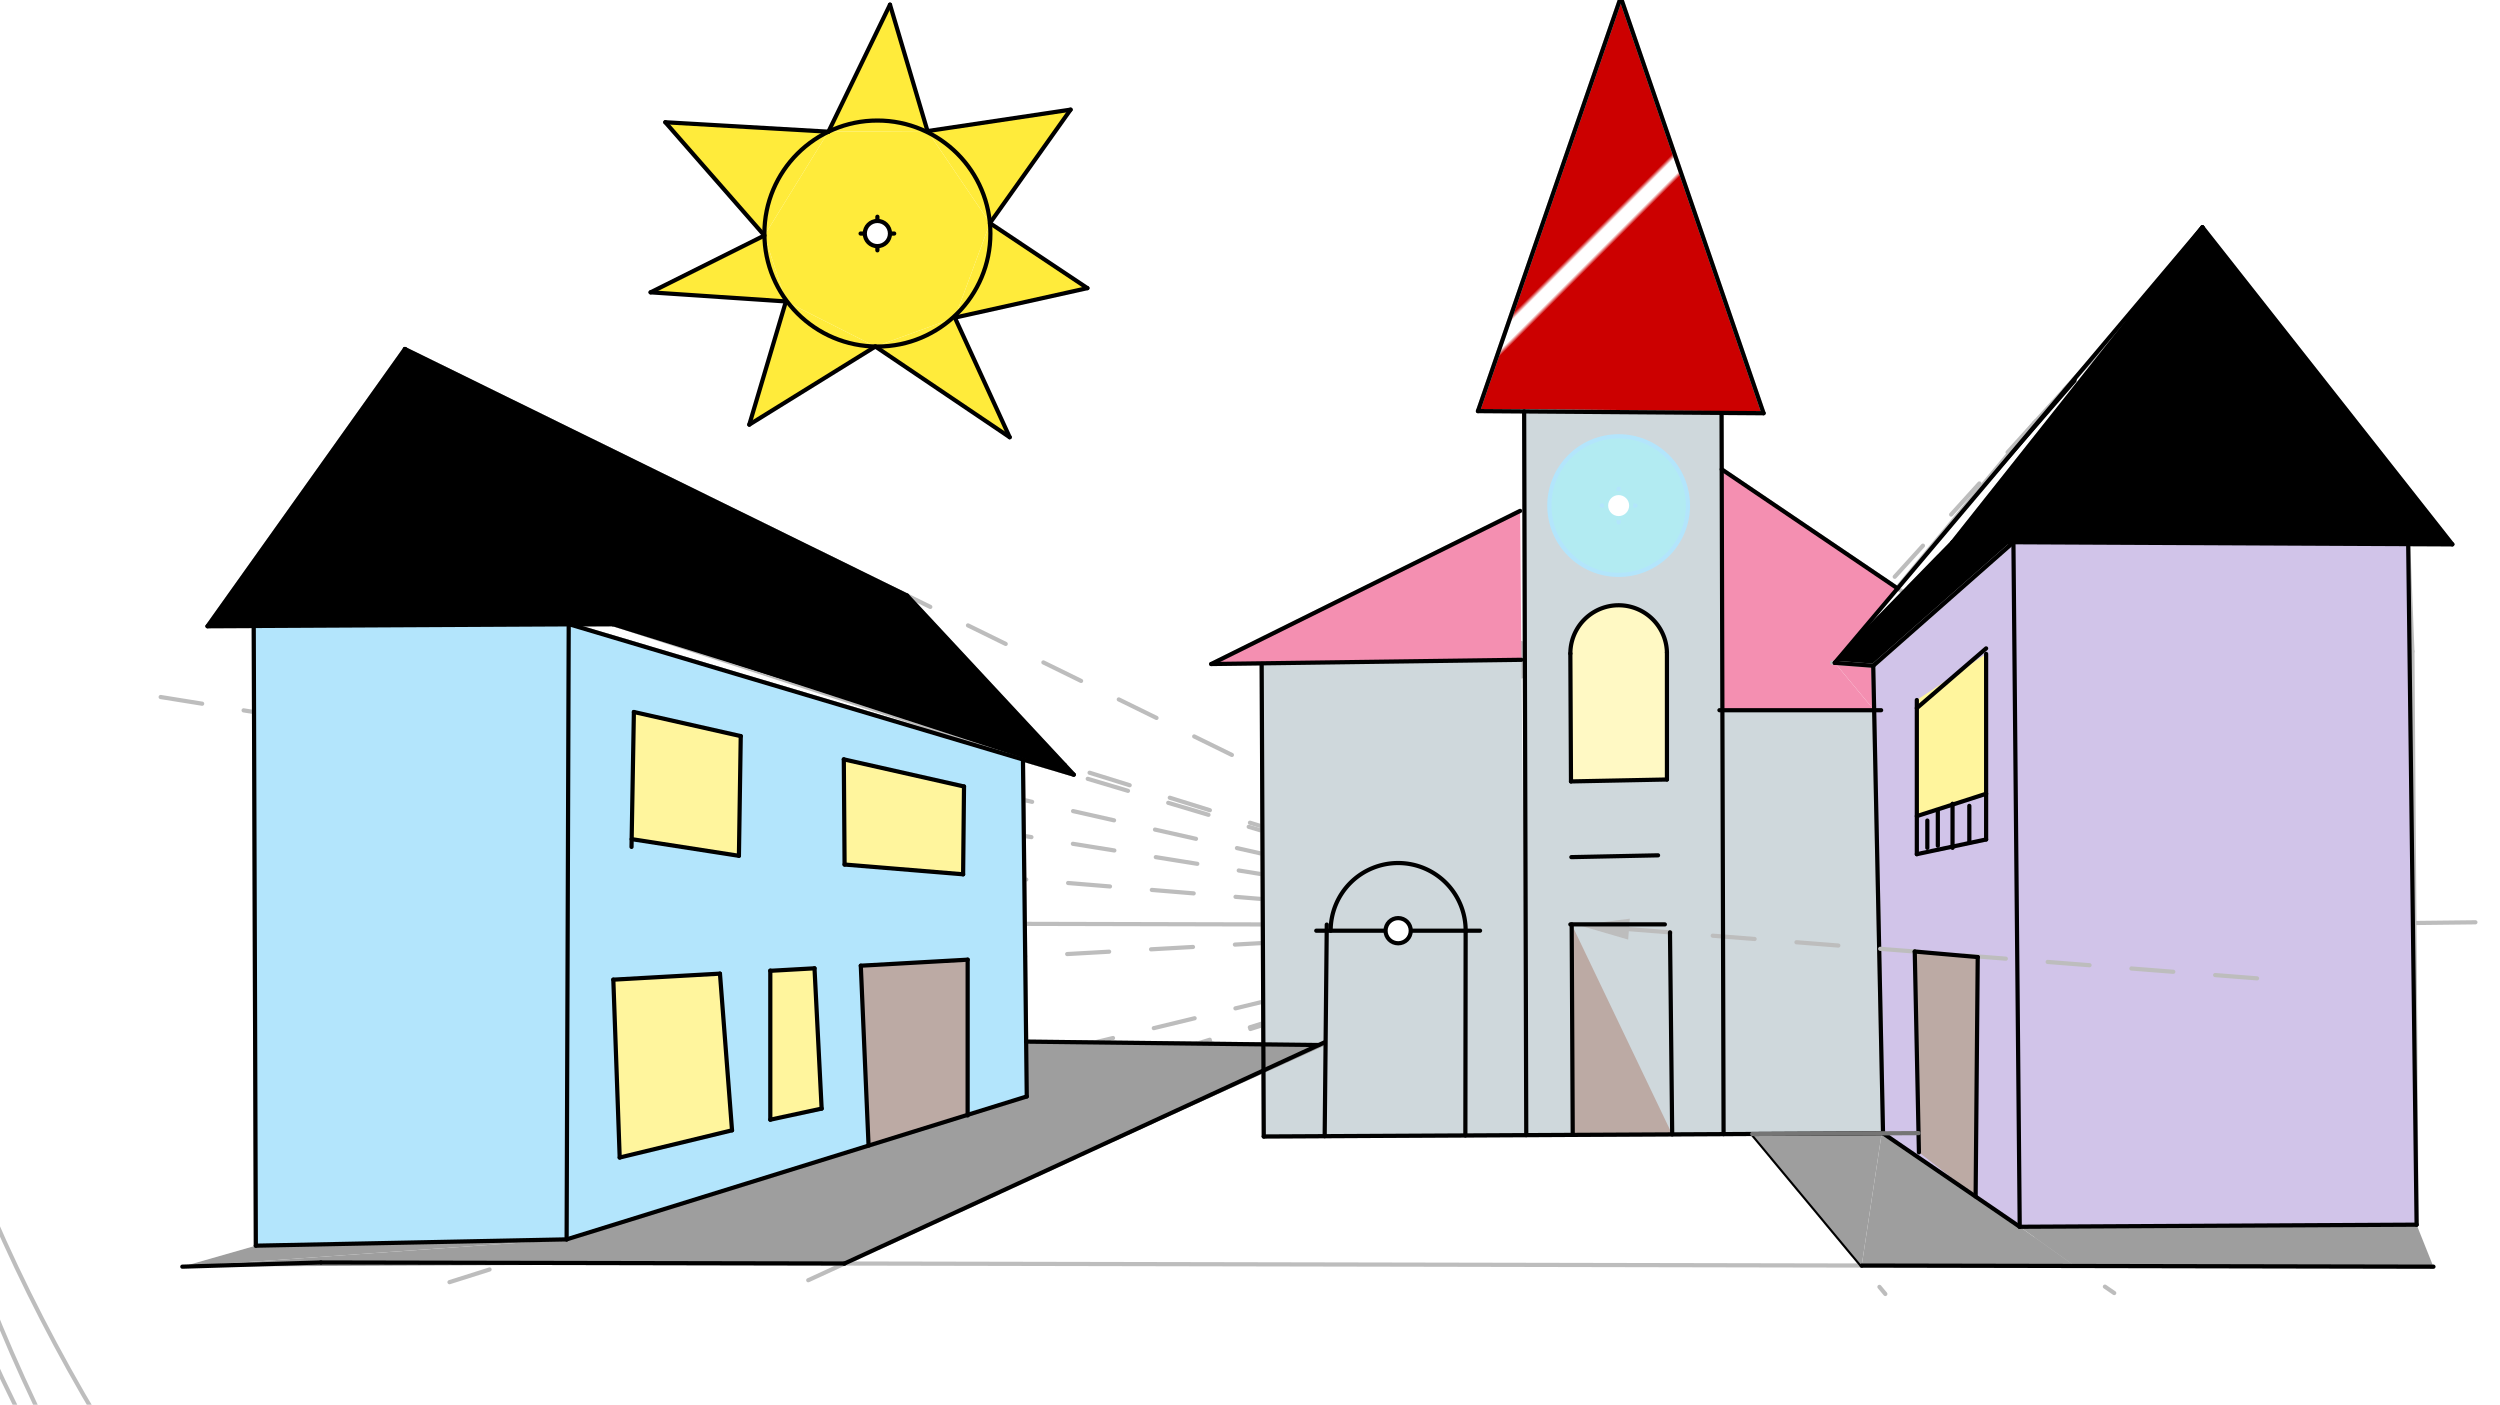 <svg xmlns="http://www.w3.org/2000/svg" class="svg--1it" height="100%" preserveAspectRatio="xMidYMid meet" viewBox="0 0 595.276 334.488" width="100%"><defs><marker id="marker-arrow" markerHeight="16" markerUnits="userSpaceOnUse" markerWidth="24" orient="auto-start-reverse" refX="24" refY="4" viewBox="0 0 24 8"><path d="M 0 0 L 24 4 L 0 8 z" stroke="inherit"></path></marker></defs><g class="aux-layer--1FB"><g class="element--2qn"><defs><pattern height="104" id="fill_360_g7fsoz__pattern-stripes" patternTransform="rotate(-45)" patternUnits="userSpaceOnUse" width="104"><rect fill="#CC0000" height="100" transform="translate(0,0)" width="104"></rect></pattern></defs><g fill="url(#fill_360_g7fsoz__pattern-stripes)"><path d="M 385.917 -0.615 L 351.917 97.885 L 419.917 98.385 L 385.917 -0.615 Z" stroke="none"></path></g></g><g class="element--2qn"><line stroke="#BDBDBD" stroke-dasharray="none" stroke-linecap="round" stroke-width="1" x1="60.917" x2="60.417" y1="296.608" y2="149.108"></line></g><g class="element--2qn"><line stroke="#BDBDBD" stroke-dasharray="none" stroke-linecap="round" stroke-width="1" x1="60.417" x2="135.417" y1="149.108" y2="148.608"></line></g><g class="element--2qn"><line stroke="#BDBDBD" stroke-dasharray="none" stroke-linecap="round" stroke-width="1" x1="60.917" x2="134.917" y1="296.608" y2="295.108"></line></g><g class="element--2qn"><line stroke="#BDBDBD" stroke-dasharray="none" stroke-linecap="round" stroke-width="1" x1="135.417" x2="134.917" y1="148.608" y2="295.108"></line></g><g class="element--2qn"><line stroke="#BDBDBD" stroke-dasharray="none" stroke-linecap="round" stroke-width="1" x1="60.417" x2="49.417" y1="149.108" y2="149.108"></line></g><g class="element--2qn"><line stroke="#BDBDBD" stroke-dasharray="none" stroke-linecap="round" stroke-width="1" x1="135.417" x2="145.917" y1="148.608" y2="148.608"></line></g><g class="element--2qn"><line stroke="#BDBDBD" stroke-dasharray="none" stroke-linecap="round" stroke-width="1" x1="49.417" x2="96.417" y1="149.108" y2="83.108"></line></g><g class="element--2qn"><line stroke="#BDBDBD" stroke-dasharray="none" stroke-linecap="round" stroke-width="1" x1="145.917" x2="96.417" y1="148.608" y2="83.108"></line></g><g class="element--2qn"><line stroke="#BDBDBD" stroke-dasharray="none" stroke-linecap="round" stroke-width="1" x1="575.417" x2="574.417" y1="291.608" y2="155.108"></line></g><g class="element--2qn"><line stroke="#BDBDBD" stroke-dasharray="none" stroke-linecap="round" stroke-width="1" x1="502.917" x2="589.417" y1="220.608" y2="219.608"></line></g><g class="element--2qn"><line stroke="#BDBDBD" stroke-dasharray="none" stroke-linecap="round" stroke-width="1" x1="502.917" x2="91.417" y1="220.608" y2="219.608"></line></g><g class="element--2qn"><line stroke="#BDBDBD" stroke-dasharray="none" stroke-linecap="round" stroke-width="1" x1="575.417" x2="480.917" y1="291.608" y2="292.108"></line></g><g class="element--2qn"><line stroke="#BDBDBD" stroke-dasharray="none" stroke-linecap="round" stroke-width="1" x1="480.917" x2="479.917" y1="292.108" y2="154.108"></line></g><g class="element--2qn"><line stroke="#BDBDBD" stroke-dasharray="none" stroke-linecap="round" stroke-width="1" x1="495.417" x2="300.917" y1="269.608" y2="270.608"></line></g><g class="element--2qn"><line stroke="#BDBDBD" stroke-dasharray="none" stroke-linecap="round" stroke-width="1" x1="300.917" x2="300.417" y1="270.608" y2="158.108"></line></g><g class="element--2qn"><line stroke="#BDBDBD" stroke-dasharray="none" stroke-linecap="round" stroke-width="1" x1="288.417" x2="362.257" y1="158.108" y2="157.106"></line></g><g class="element--2qn"><line stroke="#BDBDBD" stroke-dasharray="none" stroke-linecap="round" stroke-width="1" x1="288.417" x2="361.952" y1="158.108" y2="121.653"></line></g><g class="element--2qn"><line stroke="#BDBDBD" stroke-dasharray="none" stroke-linecap="round" stroke-width="1" x1="495.417" x2="493.917" y1="269.608" y2="168.608"></line></g><g class="element--2qn"><line stroke="#BDBDBD" stroke-dasharray="none" stroke-linecap="round" stroke-width="1" x1="479.917" x2="479.417" y1="154.108" y2="129.108"></line></g><g class="element--2qn"><line stroke="#BDBDBD" stroke-dasharray="none" stroke-linecap="round" stroke-width="1" x1="574.417" x2="573.417" y1="155.108" y2="129.608"></line></g><g class="element--2qn"><line stroke="#BDBDBD" stroke-dasharray="none" stroke-linecap="round" stroke-width="1" x1="479.417" x2="573.417" y1="129.108" y2="129.608"></line></g><g class="element--2qn"><line stroke="#BDBDBD" stroke-dasharray="none" stroke-linecap="round" stroke-width="1" x1="573.417" x2="583.917" y1="129.608" y2="129.608"></line></g><g class="element--2qn"><line stroke="#BDBDBD" stroke-dasharray="none" stroke-linecap="round" stroke-width="1" x1="479.417" x2="464.917" y1="129.108" y2="129.108"></line></g><g class="element--2qn"><line stroke="#BDBDBD" stroke-dasharray="none" stroke-linecap="round" stroke-width="1" x1="464.917" x2="524.417" y1="129.108" y2="54.108"></line></g><g class="element--2qn"><line stroke="#BDBDBD" stroke-dasharray="none" stroke-linecap="round" stroke-width="1" x1="583.917" x2="524.417" y1="129.608" y2="54.108"></line></g><g class="element--2qn"><line stroke="#BDBDBD" stroke-dasharray="none" stroke-linecap="round" stroke-width="1" x1="493.917" x2="409.524" y1="168.608" y2="168.611"></line></g><g class="element--2qn"><line stroke="#BDBDBD" stroke-dasharray="none" stroke-linecap="round" stroke-width="1" x1="493.917" x2="409.441" y1="168.608" y2="111.406"></line></g><g class="element--2qn"><line stroke="#BDBDBD" stroke-dasharray="none" stroke-linecap="round" stroke-width="1" x1="410.403" x2="409.917" y1="270.045" y2="98.385"></line></g><g class="element--2qn"><line stroke="#BDBDBD" stroke-dasharray="none" stroke-linecap="round" stroke-width="1" x1="363.419" x2="362.917" y1="270.286" y2="97.885"></line></g><g class="element--2qn"><line stroke="#BDBDBD" stroke-dasharray="none" stroke-linecap="round" stroke-width="1" x1="362.917" x2="351.917" y1="97.885" y2="97.885"></line></g><g class="element--2qn"><line stroke="#BDBDBD" stroke-dasharray="none" stroke-linecap="round" stroke-width="1" x1="409.917" x2="419.917" y1="98.385" y2="98.385"></line></g><g class="element--2qn"><line stroke="#BDBDBD" stroke-dasharray="none" stroke-linecap="round" stroke-width="1" x1="351.917" x2="385.917" y1="97.885" y2="-0.615"></line></g><g class="element--2qn"><line stroke="#BDBDBD" stroke-dasharray="none" stroke-linecap="round" stroke-width="1" x1="419.917" x2="385.917" y1="98.385" y2="-0.615"></line></g><g class="element--2qn"><line stroke="#BDBDBD" stroke-dasharray="none" stroke-linecap="round" stroke-width="1" x1="362.917" x2="409.917" y1="97.885" y2="98.385"></line></g><g class="element--2qn"><line stroke="#BDBDBD" stroke-dasharray="10" stroke-linecap="round" stroke-width="1" x1="383.977" x2="508.845" y1="211.41" y2="73.727"></line><path d="M375.916,220.299 l12,2.5 l0,-5 z" fill="#BDBDBD" stroke="#BDBDBD" stroke-width="0" transform="rotate(312.206, 375.916, 220.299)"></path></g><g class="element--2qn"><line stroke="#BDBDBD" stroke-dasharray="10" stroke-linecap="round" stroke-width="1" x1="398.76" x2="464.917" y1="196.892" y2="129.108"></line><path d="M390.379,205.48 l12,2.5 l0,-5 z" fill="#BDBDBD" stroke="#BDBDBD" stroke-width="0" transform="rotate(314.304, 390.379, 205.48)"></path></g><g class="element--2qn"><line stroke="#BDBDBD" stroke-dasharray="10" stroke-linecap="round" stroke-width="1" x1="385.821" x2="480.917" y1="227.073" y2="292.108"></line><path d="M375.916,220.299 l12,2.5 l0,-5 z" fill="#BDBDBD" stroke="#BDBDBD" stroke-width="0" transform="rotate(34.368, 375.916, 220.299)"></path></g><g class="element--2qn"><line stroke="#BDBDBD" stroke-dasharray="10" stroke-linecap="round" stroke-width="1" x1="384.919" x2="479.417" y1="212.366" y2="129.108"></line><path d="M375.916,220.299 l12,2.5 l0,-5 z" fill="#BDBDBD" stroke="#BDBDBD" stroke-width="0" transform="rotate(318.618, 375.916, 220.299)"></path></g><g class="element--2qn"><line stroke="#BDBDBD" stroke-dasharray="none" stroke-linecap="round" stroke-width="1" x1="436.89" x2="484.387" y1="157.824" y2="100.692"></line></g><g class="element--2qn"><line stroke="#BDBDBD" stroke-dasharray="none" stroke-linecap="round" stroke-width="1" x1="484.352" x2="508.845" y1="100.734" y2="73.727"></line></g><g class="element--2qn"><line stroke="#BDBDBD" stroke-dasharray="10" stroke-linecap="round" stroke-width="1" x1="385.807" x2="503.417" y1="227.094" y2="307.885"></line><path d="M375.916,220.299 l12,2.5 l0,-5 z" fill="#BDBDBD" stroke="#BDBDBD" stroke-width="0" transform="rotate(34.487, 375.916, 220.299)"></path></g><g class="element--2qn"><line stroke="#BDBDBD" stroke-dasharray="none" stroke-linecap="round" stroke-width="1" x1="455.917" x2="456.917" y1="226.385" y2="274.385"></line></g><g class="element--2qn"><line stroke="#BDBDBD" stroke-dasharray="10" stroke-linecap="round" stroke-width="1" x1="387.67" x2="535.917" y1="217.881" y2="187.385"></line><path d="M375.916,220.299 l12,2.5 l0,-5 z" fill="#BDBDBD" stroke="#BDBDBD" stroke-width="0" transform="rotate(348.376, 375.916, 220.299)"></path></g><g class="element--2qn"><line stroke="#BDBDBD" stroke-dasharray="none" stroke-linecap="round" stroke-width="1" x1="456.417" x2="456.417" y1="166.385" y2="203.385"></line></g><g class="element--2qn"><line stroke="#BDBDBD" stroke-dasharray="none" stroke-linecap="round" stroke-width="1" x1="472.917" x2="472.917" y1="154.385" y2="199.885"></line></g><g class="element--2qn"><line stroke="#BDBDBD" stroke-dasharray="10" stroke-linecap="round" stroke-width="1" x1="387.336" x2="524.417" y1="216.614" y2="172.385"></line><path d="M375.916,220.299 l12,2.5 l0,-5 z" fill="#BDBDBD" stroke="#BDBDBD" stroke-width="0" transform="rotate(342.118, 375.916, 220.299)"></path></g><g class="element--2qn"><line stroke="#BDBDBD" stroke-dasharray="10" stroke-linecap="round" stroke-width="1" x1="385.903" x2="501.917" y1="213.647" y2="136.385"></line><path d="M375.916,220.299 l12,2.5 l0,-5 z" fill="#BDBDBD" stroke="#BDBDBD" stroke-width="0" transform="rotate(326.337, 375.916, 220.299)"></path></g><g class="element--2qn"><line stroke="#BDBDBD" stroke-dasharray="10" stroke-linecap="round" stroke-width="1" x1="364.459" x2="145.917" y1="216.728" y2="148.608"></line><path d="M375.916,220.299 l12,2.5 l0,-5 z" fill="#BDBDBD" stroke="#BDBDBD" stroke-width="0" transform="rotate(197.312, 375.916, 220.299)"></path></g><g class="element--2qn"><line stroke="#BDBDBD" stroke-dasharray="10" stroke-linecap="round" stroke-width="1" x1="364.416" x2="135.417" y1="216.871" y2="148.608"></line><path d="M375.916,220.299 l12,2.5 l0,-5 z" fill="#BDBDBD" stroke="#BDBDBD" stroke-width="0" transform="rotate(196.599, 375.916, 220.299)"></path></g><g class="element--2qn"><line stroke="#BDBDBD" stroke-dasharray="10" stroke-linecap="round" stroke-width="1" x1="365.143" x2="96.417" y1="215.011" y2="83.108"></line><path d="M375.916,220.299 l12,2.5 l0,-5 z" fill="#BDBDBD" stroke="#BDBDBD" stroke-width="0" transform="rotate(206.144, 375.916, 220.299)"></path></g><g class="element--2qn"><line stroke="#BDBDBD" stroke-dasharray="10" stroke-linecap="round" stroke-width="1" x1="364.455" x2="134.917" y1="223.856" y2="295.108"></line><path d="M375.916,220.299 l12,2.5 l0,-5 z" fill="#BDBDBD" stroke="#BDBDBD" stroke-width="0" transform="rotate(162.755, 375.916, 220.299)"></path></g><g class="element--2qn"><line stroke="#BDBDBD" stroke-dasharray="10" stroke-linecap="round" stroke-width="1" x1="60.917" x2="364.253" y1="296.608" y2="223.124"></line><path d="M375.916,220.299 l12,2.5 l0,-5 z" fill="#BDBDBD" stroke="#BDBDBD" stroke-width="0" transform="rotate(166.382, 375.916, 220.299)"></path></g><g class="element--2qn"><line stroke="#BDBDBD" stroke-dasharray="10" stroke-linecap="round" stroke-width="1" x1="60.417" x2="364.21" y1="149.108" y2="217.658"></line><path d="M375.916,220.299 l12,2.5 l0,-5 z" fill="#BDBDBD" stroke="#BDBDBD" stroke-width="0" transform="rotate(192.716, 375.916, 220.299)"></path></g><g class="element--2qn"><line stroke="#BDBDBD" stroke-dasharray="none" stroke-linecap="round" stroke-width="1" x1="243.576" x2="244.482" y1="180.849" y2="261.08"></line></g><g class="element--2qn"><line stroke="#BDBDBD" stroke-dasharray="none" stroke-linecap="round" stroke-width="1" x1="243.576" x2="255.666" y1="180.849" y2="184.453"></line></g><g class="element--2qn"><line stroke="#BDBDBD" stroke-dasharray="none" stroke-linecap="round" stroke-width="1" x1="255.666" x2="215.988" y1="184.453" y2="141.812"></line></g><g class="element--2qn"><line stroke="#BDBDBD" stroke-dasharray="none" stroke-linecap="round" stroke-width="1" x1="255.666" x2="135.417" y1="184.453" y2="148.608"></line></g><g class="element--2qn"><line stroke="#BDBDBD" stroke-dasharray="none" stroke-linecap="round" stroke-width="1" x1="255.666" x2="145.917" y1="184.453" y2="148.608"></line></g><g class="element--2qn"><line stroke="#BDBDBD" stroke-dasharray="none" stroke-linecap="round" stroke-width="1" x1="215.988" x2="96.417" y1="141.812" y2="83.108"></line></g><g class="element--2qn"><line stroke="#BDBDBD" stroke-dasharray="10" stroke-linecap="round" stroke-width="1" x1="364.068" x2="28.417" y1="218.393" y2="164.385"></line><path d="M375.916,220.299 l12,2.5 l0,-5 z" fill="#BDBDBD" stroke="#BDBDBD" stroke-width="0" transform="rotate(189.141, 375.916, 220.299)"></path></g><g class="element--2qn"><line stroke="#BDBDBD" stroke-dasharray="10" stroke-linecap="round" stroke-width="1" x1="364.474" x2="100.417" y1="223.916" y2="307.385"></line><path d="M375.916,220.299 l12,2.5 l0,-5 z" fill="#BDBDBD" stroke="#BDBDBD" stroke-width="0" transform="rotate(162.458, 375.916, 220.299)"></path></g><g class="element--2qn"><line stroke="#BDBDBD" stroke-dasharray="10" stroke-linecap="round" stroke-width="1" x1="365.017" x2="186.917" y1="225.321" y2="307.385"></line><path d="M375.916,220.299 l12,2.5 l0,-5 z" fill="#BDBDBD" stroke="#BDBDBD" stroke-width="0" transform="rotate(155.261, 375.916, 220.299)"></path></g><g class="element--2qn"><line stroke="#BDBDBD" stroke-dasharray="10" stroke-linecap="round" stroke-width="1" x1="383.587" x2="448.917" y1="229.527" y2="308.108"></line><path d="M375.916,220.299 l12,2.5 l0,-5 z" fill="#BDBDBD" stroke="#BDBDBD" stroke-width="0" transform="rotate(50.261, 375.916, 220.299)"></path></g><g class="element--2qn"><line stroke="#BDBDBD" stroke-dasharray="none" stroke-linecap="round" stroke-width="1" x1="244.335" x2="456.419" y1="248.021" y2="250.477"></line></g><g class="element--2qn"><line stroke="#BDBDBD" stroke-dasharray="none" stroke-linecap="round" stroke-width="1" x1="76.417" x2="579.417" y1="300.608" y2="301.608"></line></g><g class="element--2qn"><line stroke="#BDBDBD" stroke-dasharray="10" stroke-linecap="round" stroke-width="1" x1="363.935" x2="113.417" y1="220.975" y2="235.108"></line><path d="M375.916,220.299 l12,2.5 l0,-5 z" fill="#BDBDBD" stroke="#BDBDBD" stroke-width="0" transform="rotate(176.771, 375.916, 220.299)"></path></g><g class="element--2qn"><line stroke="#BDBDBD" stroke-dasharray="none" stroke-linecap="round" stroke-width="1" x1="204.964" x2="206.78" y1="229.943" y2="272.71"></line></g><g class="element--2qn"><line stroke="#BDBDBD" stroke-dasharray="none" stroke-linecap="round" stroke-width="1" x1="230.411" x2="232.022" y1="228.508" y2="264.927"></line></g><g class="element--2qn"><line stroke="#BDBDBD" stroke-dasharray="none" stroke-linecap="round" stroke-width="1" x1="204.964" x2="230.411" y1="229.943" y2="228.508"></line></g><g class="element--2qn"><line stroke="#BDBDBD" stroke-dasharray="none" stroke-linecap="round" stroke-width="1" x1="193.942" x2="195.643" y1="230.565" y2="264.01"></line></g><g class="element--2qn"><line stroke="#BDBDBD" stroke-dasharray="none" stroke-linecap="round" stroke-width="1" x1="182.949" x2="185.362" y1="231.185" y2="266.407"></line></g><g class="element--2qn"><line stroke="#BDBDBD" stroke-dasharray="none" stroke-linecap="round" stroke-width="1" x1="146.038" x2="147.558" y1="233.267" y2="275.679"></line></g><g class="element--2qn"><line stroke="#BDBDBD" stroke-dasharray="none" stroke-linecap="round" stroke-width="1" x1="146.038" x2="171.429" y1="233.267" y2="231.835"></line></g><g class="element--2qn"><line stroke="#BDBDBD" stroke-dasharray="none" stroke-linecap="round" stroke-width="1" x1="147.556" x2="174.303" y1="275.619" y2="269.14"></line></g><g class="element--2qn"><line stroke="#BDBDBD" stroke-dasharray="none" stroke-linecap="round" stroke-width="1" x1="171.429" x2="204.964" y1="231.835" y2="229.943"></line></g><g class="element--2qn"><line stroke="#BDBDBD" stroke-dasharray="none" stroke-linecap="round" stroke-width="1" x1="174.303" x2="171.429" y1="269.14" y2="231.835"></line></g><g class="element--2qn"><line stroke="#BDBDBD" stroke-dasharray="10" stroke-linecap="round" stroke-width="1" x1="363.956" x2="113.417" y1="219.311" y2="198.608"></line><path d="M375.916,220.299 l12,2.5 l0,-5 z" fill="#BDBDBD" stroke="#BDBDBD" stroke-width="0" transform="rotate(184.724, 375.916, 220.299)"></path></g><g class="element--2qn"><line stroke="#BDBDBD" stroke-dasharray="none" stroke-linecap="round" stroke-width="1" x1="200.919" x2="201.103" y1="180.812" y2="205.872"></line></g><g class="element--2qn"><line stroke="#BDBDBD" stroke-dasharray="none" stroke-linecap="round" stroke-width="1" x1="229.542" x2="229.328" y1="187.27" y2="208.18"></line></g><g class="element--2qn"><line stroke="#BDBDBD" stroke-dasharray="none" stroke-linecap="round" stroke-width="1" x1="176.379" x2="175.944" y1="175.274" y2="203.776"></line></g><g class="element--2qn"><line stroke="#BDBDBD" stroke-dasharray="none" stroke-linecap="round" stroke-width="1" x1="150.934" x2="150.371" y1="169.533" y2="201.659"></line></g><g class="element--2qn"><g class="center--1s5"><line x1="381.917" y1="120.608" x2="389.917" y2="120.608" stroke="#BDBDBD" stroke-width="1" stroke-linecap="round"></line><line x1="385.917" y1="116.608" x2="385.917" y2="124.608" stroke="#BDBDBD" stroke-width="1" stroke-linecap="round"></line><circle class="hit--230" cx="385.917" cy="120.608" r="4" stroke="none" fill="transparent"></circle></g><circle cx="385.917" cy="120.608" fill="none" r="17.066" stroke="#BDBDBD" stroke-dasharray="none" stroke-width="1"></circle></g><g class="element--2qn"><g class="center--1s5"><line x1="358.257" y1="157.106" x2="366.257" y2="157.106" stroke="#BDBDBD" stroke-width="1" stroke-linecap="round"></line><line x1="362.257" y1="153.106" x2="362.257" y2="161.106" stroke="#BDBDBD" stroke-width="1" stroke-linecap="round"></line><circle class="hit--230" cx="362.257" cy="157.106" r="4" stroke="none" fill="transparent"></circle></g><circle cx="362.257" cy="157.106" fill="none" r="400.16" stroke="#BDBDBD" stroke-dasharray="none" stroke-width="1"></circle></g><g class="element--2qn"><line stroke="#BDBDBD" stroke-dasharray="none" stroke-linecap="round" stroke-width="1" x1="374.483" x2="373.917" y1="270.229" y2="155.608"></line></g><g class="element--2qn"><line stroke="#BDBDBD" stroke-dasharray="none" stroke-linecap="round" stroke-width="1" x1="398.167" x2="396.917" y1="270.108" y2="155.608"></line></g><g class="element--2qn"><line stroke="#BDBDBD" stroke-dasharray="none" stroke-linecap="round" stroke-width="1" x1="373.917" x2="396.917" y1="155.608" y2="155.608"></line></g><g class="element--2qn"><g class="center--1s5"><line x1="381.417" y1="155.608" x2="389.417" y2="155.608" stroke="#BDBDBD" stroke-width="1" stroke-linecap="round"></line><line x1="385.417" y1="151.608" x2="385.417" y2="159.608" stroke="#BDBDBD" stroke-width="1" stroke-linecap="round"></line><circle class="hit--230" cx="385.417" cy="155.608" r="4" stroke="none" fill="transparent"></circle></g><circle cx="385.417" cy="155.608" fill="none" r="417.268" stroke="#BDBDBD" stroke-dasharray="none" stroke-width="1"></circle></g><g class="element--2qn"><path d="M 373.917 155.608 A 11.5 11.5 0 0 1 396.917 155.608" fill="none" stroke="#BDBDBD" stroke-dasharray="none" stroke-linecap="round" stroke-width="1"></path></g><g class="element--2qn"><line stroke="#BDBDBD" stroke-dasharray="none" stroke-linecap="round" stroke-width="1" x1="371.917" x2="396.917" y1="186.108" y2="185.608"></line></g><g class="element--2qn"><line stroke="#BDBDBD" stroke-dasharray="none" stroke-linecap="round" stroke-width="1" x1="373.417" x2="397.417" y1="204.108" y2="203.608"></line></g><g class="element--2qn"><g class="center--1s5"><line x1="381.917" y1="120.608" x2="389.917" y2="120.608" stroke="#BDBDBD" stroke-width="1" stroke-linecap="round"></line><line x1="385.917" y1="116.608" x2="385.917" y2="124.608" stroke="#BDBDBD" stroke-width="1" stroke-linecap="round"></line><circle class="hit--230" cx="385.917" cy="120.608" r="4" stroke="none" fill="transparent"></circle></g><circle cx="385.917" cy="120.608" fill="none" r="422.772" stroke="#BDBDBD" stroke-dasharray="none" stroke-width="1"></circle></g><g class="element--2qn"><line stroke="#000000" stroke-dasharray="none" stroke-linecap="round" stroke-width="1" x1="443.288" x2="417.243" y1="301.337" y2="270.01"></line></g><g class="element--2qn"><circle cx="375.916" cy="220.299" r="3" stroke="#BDBDBD" stroke-width="1" fill="#ffffff"></circle>}</g><g class="element--2qn"><circle cx="385.917" cy="120.608" r="3" stroke="#BDBDBD" stroke-width="1" fill="#ffffff"></circle>}</g><g class="element--2qn"><circle cx="385.417" cy="155.608" r="3" stroke="#BDBDBD" stroke-width="1" fill="#ffffff"></circle>}</g></g><g class="main-layer--3Vd"><g class="element--2qn"><g fill="#FFEB3B" opacity="1"><path d="M 197.258 31.357 L 211.917 1.108 L 220.852 31.21 L 197.258 31.357 Z" stroke="none"></path></g></g><g class="element--2qn"><g fill="#FFEB3B" opacity="1"><path d="M 220.852 31.21 L 254.917 26.108 L 235.709 53.127 L 220.852 31.21 Z" stroke="none"></path></g></g><g class="element--2qn"><g fill="#FFEB3B" opacity="1"><path d="M 235.709 53.127 L 227.365 75.63 L 258.917 68.608 L 235.709 53.127 Z" stroke="none"></path></g></g><g class="element--2qn"><g fill="#FFEB3B" opacity="1"><path d="M 227.365 75.63 L 240.417 104.108 L 208.436 82.511 L 227.365 75.63 Z" stroke="none"></path></g></g><g class="element--2qn"><g fill="#FFEB3B" opacity="1"><path d="M 208.436 82.511 L 178.417 101.108 L 187.134 71.776 L 208.436 82.511 Z" stroke="none"></path></g></g><g class="element--2qn"><g fill="#FFEB3B" opacity="1"><path d="M 187.134 71.776 L 154.917 69.608 L 182.013 56.071 L 187.134 71.776 Z" stroke="none"></path></g></g><g class="element--2qn"><g fill="#FFEB3B" opacity="1"><path d="M 182.013 56.071 L 158.417 29.108 L 197.258 31.357 L 182.013 56.071 Z" stroke="none"></path></g></g><g class="element--2qn"><g fill="#FFEB3B" opacity="1"><path d="M 197.258 31.357 L 220.852 31.21 L 235.709 53.127 L 227.365 75.63 L 208.436 82.511 L 187.134 71.776 L 182.013 56.071 L 197.258 31.357 Z" stroke="none"></path></g></g><g class="element--2qn"><g fill="#B2EBF2" opacity="1"><path d="M 370.362 113.586 L 370.362 113.586 L 370.362 113.586 A 17.066 17.066 0 1 1 368.917 119.106 Z" stroke="none"></path></g></g><g class="element--2qn"><g fill="#BCAAA4" opacity="1"><path d="M 204.964 229.943 L 230.411 228.508 L 230.403 265.453 L 206.814 272.778 L 204.964 229.943 Z" stroke="none"></path></g></g><g class="element--2qn"><g fill="#BCAAA4" opacity="1"><path d="M 455.92 226.568 L 470.917 227.885 L 470.417 284.885 L 456.821 269.806 L 455.92 226.568 Z" stroke="none"></path></g></g><g class="element--2qn"><g fill="#BCAAA4" opacity="1"><path d="M 456.917 274.385 L 470.417 284.885 L 455.92 226.568 L 456.917 274.385 Z" stroke="none"></path></g></g><g class="element--2qn"><g fill="#000000" opacity="1"><path d="M 96.417 83.108 L 215.988 141.812 L 255.666 184.453 L 145.917 148.608 L 49.417 149.108 L 96.417 83.108 Z" stroke="none"></path></g></g><g class="element--2qn"><g fill="#000000" opacity="1"><path d="M 145.917 148.608 L 145.917 148.608 L 217.694 173.134 L 145.917 148.608 Z" stroke="none"></path></g></g><g class="element--2qn"><g fill="#000000" opacity="1"><path d="M 524.417 54.108 L 464.917 129.108 L 583.917 129.608 L 524.417 54.108 Z" stroke="none"></path></g></g><g class="element--2qn"><g fill="#000000" opacity="1"><path d="M 446.035 158.519 L 479.417 129.108 L 464.917 129.108 L 436.89 157.824 L 436.89 157.824 L 436.89 157.824 L 446.035 158.519 Z" stroke="none"></path></g></g><g class="element--2qn"><g fill="#000000" opacity="1"><path d="M 494.667 89.361 L 451.694 140.017 L 451.694 140.017 L 451.694 140.017 L 494.417 90.885 Z" stroke="none"></path></g></g><g class="element--2qn"><g fill="#B3E5FC" opacity="1"><path d="M 60.417 149.108 L 135.416 148.662 L 134.917 295.108 L 60.917 296.608 L 60.417 149.108 Z" stroke="none"></path></g></g><g class="element--2qn"><g fill="#B3E5FC" opacity="1"><path d="M 135.416 148.662 L 134.917 295.108 L 244.482 261.08 L 243.576 180.849 L 135.416 148.662 Z" stroke="none"></path></g></g><g class="element--2qn"><g fill="#BCAAA4" opacity="1"><path d="M 204.964 229.943 L 230.411 228.508 L 230.403 265.453 L 206.814 272.778 L 204.964 229.943 Z" stroke="none"></path></g></g><g class="element--2qn"><g fill="#FFF59D" opacity="1"><path d="M 150.934 169.533 L 176.379 175.274 L 175.944 203.775 L 150.403 199.805 L 150.934 169.533 Z" stroke="none"></path></g></g><g class="element--2qn"><g fill="#FFF59D" opacity="1"><path d="M 200.919 180.812 L 229.542 187.27 L 229.328 208.18 L 201.103 205.854 L 200.919 180.812 Z" stroke="none"></path></g></g><g class="element--2qn"><g fill="#FFF59D" opacity="1"><path d="M 146.038 233.267 L 171.429 231.835 L 174.303 269.14 L 147.556 275.619 L 146.038 233.267 Z" stroke="none"></path></g></g><g class="element--2qn"><g fill="#FFF59D" opacity="1"><path d="M 183.417 231.159 L 193.942 230.565 L 195.641 263.971 L 183.417 266.608 L 183.417 231.159 Z" stroke="none"></path></g></g><g class="element--2qn"><g fill="#FFF59D" opacity="1"><path d="M 456.417 166.687 L 456.417 194.325 L 472.917 189.002 L 472.917 155.699 L 456.417 166.687 Z" stroke="none"></path></g></g><g class="element--2qn"><g fill="#D1C4E9" opacity="1"><path d="M 479.417 129.108 L 573.417 129.608 L 575.417 291.608 L 480.917 292.108 L 479.417 129.108 Z" stroke="none"></path></g></g><g class="element--2qn"><g fill="#D1C4E9" opacity="1"><path d="M 479.417 129.108 L 446.035 158.519 L 448.05 269.851 L 480.917 292.108 L 479.417 129.108 Z" stroke="none"></path></g></g><g class="element--2qn"><g fill="#BCAAA4" opacity="1"><path d="M 455.92 226.568 L 470.917 227.885 L 470.417 284.885 L 456.917 274.385 L 455.92 226.568 Z" stroke="none"></path></g></g><g class="element--2qn"><g fill="#FFF59D" opacity="1"><path d="M 456.417 166.687 L 456.417 194.325 L 472.917 189.002 L 472.917 155.699 L 456.417 166.687 Z" stroke="none"></path></g></g><g class="element--2qn"><g fill="#F48FB1" opacity="1"><path d="M 288.417 158.108 L 361.952 121.653 L 362.257 157.106 L 288.417 158.108 Z" stroke="none"></path></g></g><g class="element--2qn"><g fill="#F48FB1" opacity="1"><path d="M 409.955 111.753 L 410.117 169.108 L 446.257 169.108 L 436.89 157.824 L 451.694 140.017 L 409.955 111.753 Z" stroke="none"></path></g></g><g class="element--2qn"><g fill="#F48FB1" opacity="1"><path d="M 446.035 158.519 L 436.89 157.824 L 446.257 169.108 L 446.257 169.108 L 446.257 169.108 L 436.89 157.824 L 446.257 169.108 L 446.035 158.519 Z" stroke="none"></path></g></g><g class="element--2qn"><g fill="#CFD8DC" opacity="1"><path d="M 300.417 158.108 L 300.917 270.608 L 363.419 270.286 L 362.257 157.106 L 300.417 158.108 Z" stroke="none"></path></g></g><g class="element--2qn"><g fill="#CFD8DC" opacity="1"><path d="M 410.117 169.108 L 446.257 169.108 L 448.05 269.851 L 410.403 270.045 L 410.117 169.108 Z" stroke="none"></path></g></g><g class="element--2qn"><g fill="#CFD8DC" opacity="1"><path d="M 362.917 97.966 L 409.917 98.385 L 410.403 270.045 L 363.419 270.286 L 362.917 97.966 Z" stroke="none"></path></g></g><g class="element--2qn"><g fill="#B2EBF2" opacity="1"><path d="M 391.19 135.84 L 391.19 135.84 L 391.19 135.84 A 16.498 16.498 0 1 0 386.616 136.84 Z" stroke="none"></path></g></g><g class="element--2qn"><g fill="#FFF9C4" opacity="1"><path d="M 374.067 186.065 L 396.917 185.608 L 396.914 155.357 L 396.914 155.357 A 11.5 11.5 0 0 0 373.917 155.608 L 374.067 186.065 Z" stroke="none"></path></g></g><g class="element--2qn"><g fill="#BCAAA4" opacity="1"><path d="M 374.483 270.229 L 398.167 270.108 L 374.235 220.108 L 374.235 220.108 L 374.483 270.229 Z" stroke="none"></path></g></g><g class="element--2qn"><g fill="#9E9E9E" opacity="1"><path d="M 244.335 248.021 L 315.634 248.847 L 201.088 300.855 L 43.417 301.608 L 134.917 295.108 L 244.482 261.08 L 244.335 248.021 Z" stroke="none"></path></g></g><g class="element--2qn"><g fill="#9E9E9E" opacity="1"><path d="M 60.917 296.608 L 43.417 301.608 L 134.917 295.108 L 60.917 296.608 Z" stroke="none"></path></g></g><g class="element--2qn"><g fill="#9E9E9E" opacity="1"><path d="M 417.243 270.01 L 448.05 269.851 L 443.288 301.337 L 443.288 301.337 L 417.243 270.01 Z" stroke="none"></path></g></g><g class="element--2qn"><g fill="#9E9E9E" opacity="1"><path d="M 448.05 269.851 L 480.917 292.108 L 494.031 301.438 L 443.288 301.337 L 448.05 269.851 Z" stroke="none"></path></g></g><g class="element--2qn"><g fill="#9E9E9E" opacity="1"><path d="M 480.917 292.108 L 575.417 291.608 L 579.417 301.608 L 494.031 301.438 L 480.917 292.108 Z" stroke="none"></path></g></g><g class="element--2qn"><g fill="#9E9E9E" opacity="1"></g></g><g class="element--2qn"><g fill="#9E9E9E" opacity="1"></g></g><g class="element--2qn"><line stroke="#BDBDBD" stroke-dasharray="none" stroke-linecap="round" stroke-width="1" x1="448.37" x2="446.034" y1="269.85" y2="158.463"></line></g><g class="element--2qn"><line stroke="#BDBDBD" stroke-dasharray="none" stroke-linecap="round" stroke-width="1" x1="446.035" x2="436.241" y1="158.519" y2="157.774"></line></g><g class="element--2qn"><line stroke="#BDBDBD" stroke-dasharray="none" stroke-linecap="round" stroke-width="1" x1="479.417" x2="446.035" y1="129.108" y2="158.519"></line></g><g class="element--2qn"><line stroke="#000000" stroke-dasharray="none" stroke-linecap="round" stroke-width="1" x1="448.37" x2="480.917" y1="269.85" y2="292.108"></line></g><g class="element--2qn"><line stroke="#000000" stroke-dasharray="none" stroke-linecap="round" stroke-width="1" x1="436.89" x2="464.917" y1="157.824" y2="129.108"></line></g><g class="element--2qn"><line stroke="#000000" stroke-dasharray="none" stroke-linecap="round" stroke-width="1" x1="524.417" x2="436.89" y1="54.108" y2="157.824"></line></g><g class="element--2qn"><line stroke="#000000" stroke-dasharray="none" stroke-linecap="round" stroke-width="1" x1="436.89" x2="446.035" y1="157.824" y2="158.519"></line></g><g class="element--2qn"><line stroke="#000000" stroke-dasharray="none" stroke-linecap="round" stroke-width="1" x1="446.035" x2="448.37" y1="158.519" y2="269.85"></line></g><g class="element--2qn"><line stroke="#000000" stroke-dasharray="none" stroke-linecap="round" stroke-width="1" x1="479.417" x2="480.917" y1="129.108" y2="292.108"></line></g><g class="element--2qn"><line stroke="#000000" stroke-dasharray="none" stroke-linecap="round" stroke-width="1" x1="446.035" x2="479.417" y1="158.519" y2="129.108"></line></g><g class="element--2qn"><line stroke="#000000" stroke-dasharray="none" stroke-linecap="round" stroke-width="1" x1="464.917" x2="479.417" y1="129.108" y2="129.108"></line></g><g class="element--2qn"><line stroke="#000000" stroke-dasharray="none" stroke-linecap="round" stroke-width="1" x1="464.917" x2="524.417" y1="129.108" y2="54.108"></line></g><g class="element--2qn"><line stroke="#000000" stroke-dasharray="none" stroke-linecap="round" stroke-width="1" x1="479.417" x2="583.917" y1="129.108" y2="129.608"></line></g><g class="element--2qn"><line stroke="#000000" stroke-dasharray="none" stroke-linecap="round" stroke-width="1" x1="524.417" x2="583.917" y1="54.108" y2="129.608"></line></g><g class="element--2qn"><line stroke="#000000" stroke-dasharray="none" stroke-linecap="round" stroke-width="1" x1="573.417" x2="575.417" y1="129.608" y2="291.608"></line></g><g class="element--2qn"><line stroke="#000000" stroke-dasharray="none" stroke-linecap="round" stroke-width="1" x1="480.917" x2="575.417" y1="292.108" y2="291.608"></line></g><g class="element--2qn"><line stroke="#BDBDBD" stroke-dasharray="10" stroke-linecap="round" stroke-width="1" x1="387.879" x2="542.917" y1="221.236" y2="233.385"></line><path d="M375.916,220.299 l12,2.5 l0,-5 z" fill="#BDBDBD" stroke="#BDBDBD" stroke-width="0" transform="rotate(4.481, 375.916, 220.299)"></path></g><g class="element--2qn"><line stroke="#000000" stroke-dasharray="none" stroke-linecap="round" stroke-width="1" x1="470.917" x2="470.417" y1="227.885" y2="284.885"></line></g><g class="element--2qn"><line stroke="#000000" stroke-dasharray="none" stroke-linecap="round" stroke-width="1" x1="470.917" x2="455.92" y1="227.885" y2="226.568"></line></g><g class="element--2qn"><line stroke="#000000" stroke-dasharray="none" stroke-linecap="round" stroke-width="1" x1="455.92" x2="456.917" y1="226.568" y2="274.385"></line></g><g class="element--2qn"><line stroke="#000000" stroke-dasharray="none" stroke-linecap="round" stroke-width="1" x1="472.917" x2="456.417" y1="154.388" y2="168.609"></line></g><g class="element--2qn"><line stroke="#000000" stroke-dasharray="none" stroke-linecap="round" stroke-width="1" x1="456.417" x2="456.417" y1="166.687" y2="203.385"></line></g><g class="element--2qn"><line stroke="#000000" stroke-dasharray="none" stroke-linecap="round" stroke-width="1" x1="456.417" x2="472.917" y1="203.385" y2="199.885"></line></g><g class="element--2qn"><line stroke="#000000" stroke-dasharray="none" stroke-linecap="round" stroke-width="1" x1="472.917" x2="472.917" y1="199.885" y2="155.699"></line></g><g class="element--2qn"><line stroke="#000000" stroke-dasharray="none" stroke-linecap="round" stroke-width="1" x1="456.417" x2="472.917" y1="194.325" y2="189.002"></line></g><g class="element--2qn"><line stroke="#000000" stroke-dasharray="none" stroke-linecap="round" stroke-width="1" x1="464.917" x2="464.917" y1="191.385" y2="201.885"></line></g><g class="element--2qn"><line stroke="#000000" stroke-dasharray="none" stroke-linecap="round" stroke-width="1" x1="461.417" x2="461.417" y1="192.885" y2="201.385"></line></g><g class="element--2qn"><line stroke="#000000" stroke-dasharray="none" stroke-linecap="round" stroke-width="1" x1="468.917" x2="468.917" y1="191.885" y2="200.385"></line></g><g class="element--2qn"><line stroke="#000000" stroke-dasharray="none" stroke-linecap="round" stroke-width="1" x1="458.917" x2="458.917" y1="195.385" y2="201.885"></line></g><g class="element--2qn"><line stroke="#000000" stroke-dasharray="none" stroke-linecap="round" stroke-width="1" x1="96.417" x2="215.988" y1="83.108" y2="141.812"></line></g><g class="element--2qn"><line stroke="#000000" stroke-dasharray="none" stroke-linecap="round" stroke-width="1" x1="215.988" x2="255.666" y1="141.812" y2="184.453"></line></g><g class="element--2qn"><line stroke="#000000" stroke-dasharray="none" stroke-linecap="round" stroke-width="1" x1="253.521" x2="145.917" y1="182.148" y2="148.608"></line></g><g class="element--2qn"><line stroke="#000000" stroke-dasharray="none" stroke-linecap="round" stroke-width="1" x1="135.417" x2="255.666" y1="148.608" y2="184.453"></line></g><g class="element--2qn"><line stroke="#000000" stroke-dasharray="none" stroke-linecap="round" stroke-width="1" x1="145.917" x2="135.417" y1="148.608" y2="148.608"></line></g><g class="element--2qn"><line stroke="#000000" stroke-dasharray="none" stroke-linecap="round" stroke-width="1" x1="243.576" x2="244.482" y1="180.849" y2="261.08"></line></g><g class="element--2qn"><line stroke="#000000" stroke-dasharray="none" stroke-linecap="round" stroke-width="1" x1="244.482" x2="134.917" y1="261.08" y2="295.108"></line></g><g class="element--2qn"><line stroke="#000000" stroke-dasharray="none" stroke-linecap="round" stroke-width="1" x1="134.917" x2="135.417" y1="295.108" y2="148.608"></line></g><g class="element--2qn"><line stroke="#000000" stroke-dasharray="none" stroke-linecap="round" stroke-width="1" x1="96.417" x2="145.917" y1="83.108" y2="148.608"></line></g><g class="element--2qn"><line stroke="#000000" stroke-dasharray="none" stroke-linecap="round" stroke-width="1" x1="145.917" x2="49.417" y1="148.608" y2="149.108"></line></g><g class="element--2qn"><line stroke="#000000" stroke-dasharray="none" stroke-linecap="round" stroke-width="1" x1="49.417" x2="96.417" y1="149.108" y2="83.108"></line></g><g class="element--2qn"><line stroke="#000000" stroke-dasharray="none" stroke-linecap="round" stroke-width="1" x1="60.417" x2="60.917" y1="149.108" y2="296.608"></line></g><g class="element--2qn"><line stroke="#000000" stroke-dasharray="none" stroke-linecap="round" stroke-width="1" x1="60.917" x2="134.917" y1="296.608" y2="295.108"></line></g><g class="element--2qn"><line stroke="#000000" stroke-dasharray="none" stroke-linecap="round" stroke-width="1" x1="315.339" x2="201.003" y1="248.211" y2="300.895"></line></g><g class="element--2qn"><line stroke="#000000" stroke-dasharray="none" stroke-linecap="round" stroke-width="1" x1="201.088" x2="76.417" y1="300.855" y2="300.608"></line></g><g class="element--2qn"><line stroke="#000000" stroke-dasharray="none" stroke-linecap="round" stroke-width="1" x1="314.001" x2="244.335" y1="248.828" y2="248.021"></line></g><g class="element--2qn"><line stroke="#000000" stroke-dasharray="none" stroke-linecap="round" stroke-width="1" x1="443.288" x2="579.417" y1="301.337" y2="301.608"></line></g><g class="element--2qn"><line stroke="#000000" stroke-dasharray="none" stroke-linecap="round" stroke-width="1" x1="76.417" x2="43.417" y1="300.608" y2="301.608"></line></g><g class="element--2qn"><line stroke="#000000" stroke-dasharray="none" stroke-linecap="round" stroke-width="1" x1="206.814" x2="204.964" y1="272.778" y2="229.943"></line></g><g class="element--2qn"><line stroke="#000000" stroke-dasharray="none" stroke-linecap="round" stroke-width="1" x1="230.411" x2="204.964" y1="228.508" y2="229.943"></line></g><g class="element--2qn"><line stroke="#000000" stroke-dasharray="none" stroke-linecap="round" stroke-width="1" x1="230.411" x2="230.403" y1="228.508" y2="265.598"></line></g><g class="element--2qn"><line stroke="#000000" stroke-dasharray="none" stroke-linecap="round" stroke-width="1" x1="146.038" x2="147.556" y1="233.267" y2="275.619"></line></g><g class="element--2qn"><line stroke="#000000" stroke-dasharray="none" stroke-linecap="round" stroke-width="1" x1="147.556" x2="174.303" y1="275.619" y2="269.14"></line></g><g class="element--2qn"><line stroke="#000000" stroke-dasharray="none" stroke-linecap="round" stroke-width="1" x1="174.303" x2="171.429" y1="269.14" y2="231.835"></line></g><g class="element--2qn"><line stroke="#000000" stroke-dasharray="none" stroke-linecap="round" stroke-width="1" x1="171.429" x2="146.038" y1="231.835" y2="233.267"></line></g><g class="element--2qn"><line stroke="#000000" stroke-dasharray="none" stroke-linecap="round" stroke-width="1" x1="183.417" x2="183.417" y1="231.108" y2="266.608"></line></g><g class="element--2qn"><line stroke="#000000" stroke-dasharray="none" stroke-linecap="round" stroke-width="1" x1="195.641" x2="183.417" y1="263.971" y2="266.608"></line></g><g class="element--2qn"><line stroke="#000000" stroke-dasharray="none" stroke-linecap="round" stroke-width="1" x1="195.641" x2="193.942" y1="263.971" y2="230.565"></line></g><g class="element--2qn"><line stroke="#000000" stroke-dasharray="none" stroke-linecap="round" stroke-width="1" x1="193.942" x2="183.417" y1="230.565" y2="231.159"></line></g><g class="element--2qn"><line stroke="#000000" stroke-dasharray="none" stroke-linecap="round" stroke-width="1" x1="176.379" x2="150.934" y1="175.274" y2="169.533"></line></g><g class="element--2qn"><line stroke="#000000" stroke-dasharray="none" stroke-linecap="round" stroke-width="1" x1="150.934" x2="150.371" y1="169.533" y2="201.659"></line></g><g class="element--2qn"><line stroke="#000000" stroke-dasharray="none" stroke-linecap="round" stroke-width="1" x1="150.403" x2="175.944" y1="199.805" y2="203.775"></line></g><g class="element--2qn"><line stroke="#000000" stroke-dasharray="none" stroke-linecap="round" stroke-width="1" x1="176.379" x2="175.944" y1="175.274" y2="203.775"></line></g><g class="element--2qn"><line stroke="#000000" stroke-dasharray="none" stroke-linecap="round" stroke-width="1" x1="200.919" x2="201.103" y1="180.812" y2="205.854"></line></g><g class="element--2qn"><line stroke="#000000" stroke-dasharray="none" stroke-linecap="round" stroke-width="1" x1="201.103" x2="229.328" y1="205.854" y2="208.18"></line></g><g class="element--2qn"><line stroke="#000000" stroke-dasharray="none" stroke-linecap="round" stroke-width="1" x1="229.328" x2="229.542" y1="208.18" y2="187.27"></line></g><g class="element--2qn"><line stroke="#000000" stroke-dasharray="none" stroke-linecap="round" stroke-width="1" x1="229.542" x2="200.919" y1="187.27" y2="180.812"></line></g><g class="element--2qn"><line stroke="#000000" stroke-dasharray="none" stroke-linecap="round" stroke-width="1" x1="419.917" x2="351.917" y1="98.385" y2="97.885"></line></g><g class="element--2qn"><line stroke="#000000" stroke-dasharray="none" stroke-linecap="round" stroke-width="1" x1="351.917" x2="385.917" y1="97.885" y2="-0.615"></line></g><g class="element--2qn"><line stroke="#000000" stroke-dasharray="none" stroke-linecap="round" stroke-width="1" x1="385.917" x2="419.917" y1="-0.615" y2="98.385"></line></g><g class="element--2qn"><line stroke="#000000" stroke-dasharray="none" stroke-linecap="round" stroke-width="1" x1="362.917" x2="363.419" y1="97.966" y2="270.286"></line></g><g class="element--2qn"><line stroke="#000000" stroke-dasharray="none" stroke-linecap="round" stroke-width="1" x1="409.917" x2="410.403" y1="98.385" y2="270.045"></line></g><g class="element--2qn"><line stroke="#000000" stroke-dasharray="none" stroke-linecap="round" stroke-width="1" x1="300.917" x2="300.417" y1="270.608" y2="158.108"></line></g><g class="element--2qn"><line stroke="#000000" stroke-dasharray="none" stroke-linecap="round" stroke-width="1" x1="362.257" x2="288.417" y1="157.106" y2="158.108"></line></g><g class="element--2qn"><line stroke="#000000" stroke-dasharray="none" stroke-linecap="round" stroke-width="1" x1="288.417" x2="361.952" y1="158.108" y2="121.653"></line></g><g class="element--2qn"><line stroke="#000000" stroke-dasharray="none" stroke-linecap="round" stroke-width="1" x1="300.917" x2="448.05" y1="270.608" y2="269.851"></line></g><g class="element--2qn"><line stroke="#000000" stroke-dasharray="none" stroke-linecap="round" stroke-width="1" x1="409.417" x2="447.917" y1="169.108" y2="169.108"></line></g><g class="element--2qn"><line stroke="#000000" stroke-dasharray="none" stroke-linecap="round" stroke-width="1" x1="409.955" x2="451.836" y1="111.753" y2="140.113"></line></g><g class="element--2qn"><path d="M 396.914 155.357 A 11.5 11.5 0 0 0 373.917 155.608" fill="none" stroke="#000000" stroke-dasharray="none" stroke-linecap="round" stroke-width="1"></path></g><g class="element--2qn"><line stroke="#000000" stroke-dasharray="none" stroke-linecap="round" stroke-width="1" x1="373.917" x2="374.067" y1="155.608" y2="186.065"></line></g><g class="element--2qn"><line stroke="#000000" stroke-dasharray="none" stroke-linecap="round" stroke-width="1" x1="374.067" x2="396.917" y1="186.065" y2="185.608"></line></g><g class="element--2qn"><line stroke="#000000" stroke-dasharray="none" stroke-linecap="round" stroke-width="1" x1="396.917" x2="396.914" y1="185.608" y2="155.357"></line></g><g class="element--2qn"><line stroke="#000000" stroke-dasharray="none" stroke-linecap="round" stroke-width="1" x1="394.798" x2="374.156" y1="203.662" y2="204.092"></line></g><g class="element--2qn"><line stroke="#000000" stroke-dasharray="none" stroke-linecap="round" stroke-width="1" x1="373.917" x2="396.417" y1="220.108" y2="220.108"></line></g><g class="element--2qn"><line stroke="#000000" stroke-dasharray="none" stroke-linecap="round" stroke-width="1" x1="374.235" x2="374.483" y1="220.108" y2="270.229"></line></g><g class="element--2qn"><line stroke="#000000" stroke-dasharray="none" stroke-linecap="round" stroke-width="1" x1="397.641" x2="398.167" y1="222.001" y2="270.108"></line></g><g class="element--2qn"><line stroke="#000000" stroke-dasharray="none" stroke-linecap="round" stroke-width="1" x1="348.918" x2="348.985" y1="270.361" y2="221.814"></line></g><g class="element--2qn"><line stroke="#000000" stroke-dasharray="none" stroke-linecap="round" stroke-width="1" x1="315.419" x2="315.918" y1="270.533" y2="220.153"></line></g><g class="element--2qn"><line stroke="#000000" stroke-dasharray="none" stroke-linecap="round" stroke-width="1" x1="313.417" x2="352.417" y1="221.608" y2="221.608"></line></g><g class="element--2qn"><path d="M 348.985 221.818 A 16.07 16.07 0 1 0 316.847 221.608" fill="none" stroke="#000000" stroke-dasharray="none" stroke-linecap="round" stroke-width="1"></path></g><g class="element--2qn"><g class="center--1s5"><line x1="204.917" y1="55.608" x2="212.917" y2="55.608" stroke="#000000" stroke-width="1" stroke-linecap="round"></line><line x1="208.917" y1="51.608" x2="208.917" y2="59.608" stroke="#000000" stroke-width="1" stroke-linecap="round"></line><circle class="hit--230" cx="208.917" cy="55.608" r="4" stroke="none" fill="transparent"></circle></g><circle cx="208.917" cy="55.608" fill="none" r="26.907" stroke="#000000" stroke-dasharray="none" stroke-width="1"></circle></g><g class="element--2qn"><line stroke="#000000" stroke-dasharray="none" stroke-linecap="round" stroke-width="1" x1="197.258" x2="211.917" y1="31.357" y2="1.108"></line></g><g class="element--2qn"><line stroke="#000000" stroke-dasharray="none" stroke-linecap="round" stroke-width="1" x1="211.917" x2="220.852" y1="1.108" y2="31.21"></line></g><g class="element--2qn"><line stroke="#000000" stroke-dasharray="none" stroke-linecap="round" stroke-width="1" x1="220.852" x2="254.917" y1="31.21" y2="26.108"></line></g><g class="element--2qn"><line stroke="#000000" stroke-dasharray="none" stroke-linecap="round" stroke-width="1" x1="254.917" x2="235.754" y1="26.108" y2="53.064"></line></g><g class="element--2qn"><line stroke="#000000" stroke-dasharray="none" stroke-linecap="round" stroke-width="1" x1="235.709" x2="258.917" y1="53.127" y2="68.608"></line></g><g class="element--2qn"><line stroke="#000000" stroke-dasharray="none" stroke-linecap="round" stroke-width="1" x1="258.917" x2="227.365" y1="68.608" y2="75.63"></line></g><g class="element--2qn"><line stroke="#000000" stroke-dasharray="none" stroke-linecap="round" stroke-width="1" x1="187.134" x2="154.917" y1="71.776" y2="69.608"></line></g><g class="element--2qn"><line stroke="#000000" stroke-dasharray="none" stroke-linecap="round" stroke-width="1" x1="154.917" x2="181.726" y1="69.608" y2="56.215"></line></g><g class="element--2qn"><line stroke="#000000" stroke-dasharray="none" stroke-linecap="round" stroke-width="1" x1="182.013" x2="158.417" y1="56.071" y2="29.108"></line></g><g class="element--2qn"><line stroke="#000000" stroke-dasharray="none" stroke-linecap="round" stroke-width="1" x1="158.417" x2="197.258" y1="29.108" y2="31.357"></line></g><g class="element--2qn"><line stroke="#000000" stroke-dasharray="none" stroke-linecap="round" stroke-width="1" x1="187.134" x2="178.417" y1="71.776" y2="101.108"></line></g><g class="element--2qn"><line stroke="#000000" stroke-dasharray="none" stroke-linecap="round" stroke-width="1" x1="178.417" x2="208.436" y1="101.108" y2="82.511"></line></g><g class="element--2qn"><line stroke="#000000" stroke-dasharray="none" stroke-linecap="round" stroke-width="1" x1="227.365" x2="240.417" y1="75.63" y2="104.108"></line></g><g class="element--2qn"><line stroke="#000000" stroke-dasharray="none" stroke-linecap="round" stroke-width="1" x1="240.417" x2="208.436" y1="104.108" y2="82.511"></line></g><g class="element--2qn"><g class="center--1s5"><line x1="381.417" y1="120.385" x2="389.417" y2="120.385" stroke="#B3E5FC" stroke-width="1" stroke-linecap="round"></line><line x1="385.417" y1="116.385" x2="385.417" y2="124.385" stroke="#B3E5FC" stroke-width="1" stroke-linecap="round"></line><circle class="hit--230" cx="385.417" cy="120.385" r="4" stroke="none" fill="transparent"></circle></g><circle cx="385.417" cy="120.385" fill="none" r="16.498" stroke="#B3E5FC" stroke-dasharray="none" stroke-width="1"></circle></g><g class="element--2qn"><line stroke="#757575" stroke-dasharray="none" stroke-linecap="round" stroke-width="1" x1="417.243" x2="456.821" y1="270.01" y2="269.806"></line></g><g class="element--2qn"><circle cx="332.917" cy="221.608" r="3" stroke="#000000" stroke-width="1" fill="#ffffff"></circle>}</g><g class="element--2qn"><circle cx="208.917" cy="55.608" r="3" stroke="#000000" stroke-width="1" fill="#ffffff"></circle>}</g><g class="element--2qn"><circle cx="385.417" cy="120.385" r="3" stroke="#B2EBF2" stroke-width="1" fill="#ffffff"></circle>}</g></g><g class="snaps-layer--2PT"></g><g class="temp-layer--rAP"></g></svg>